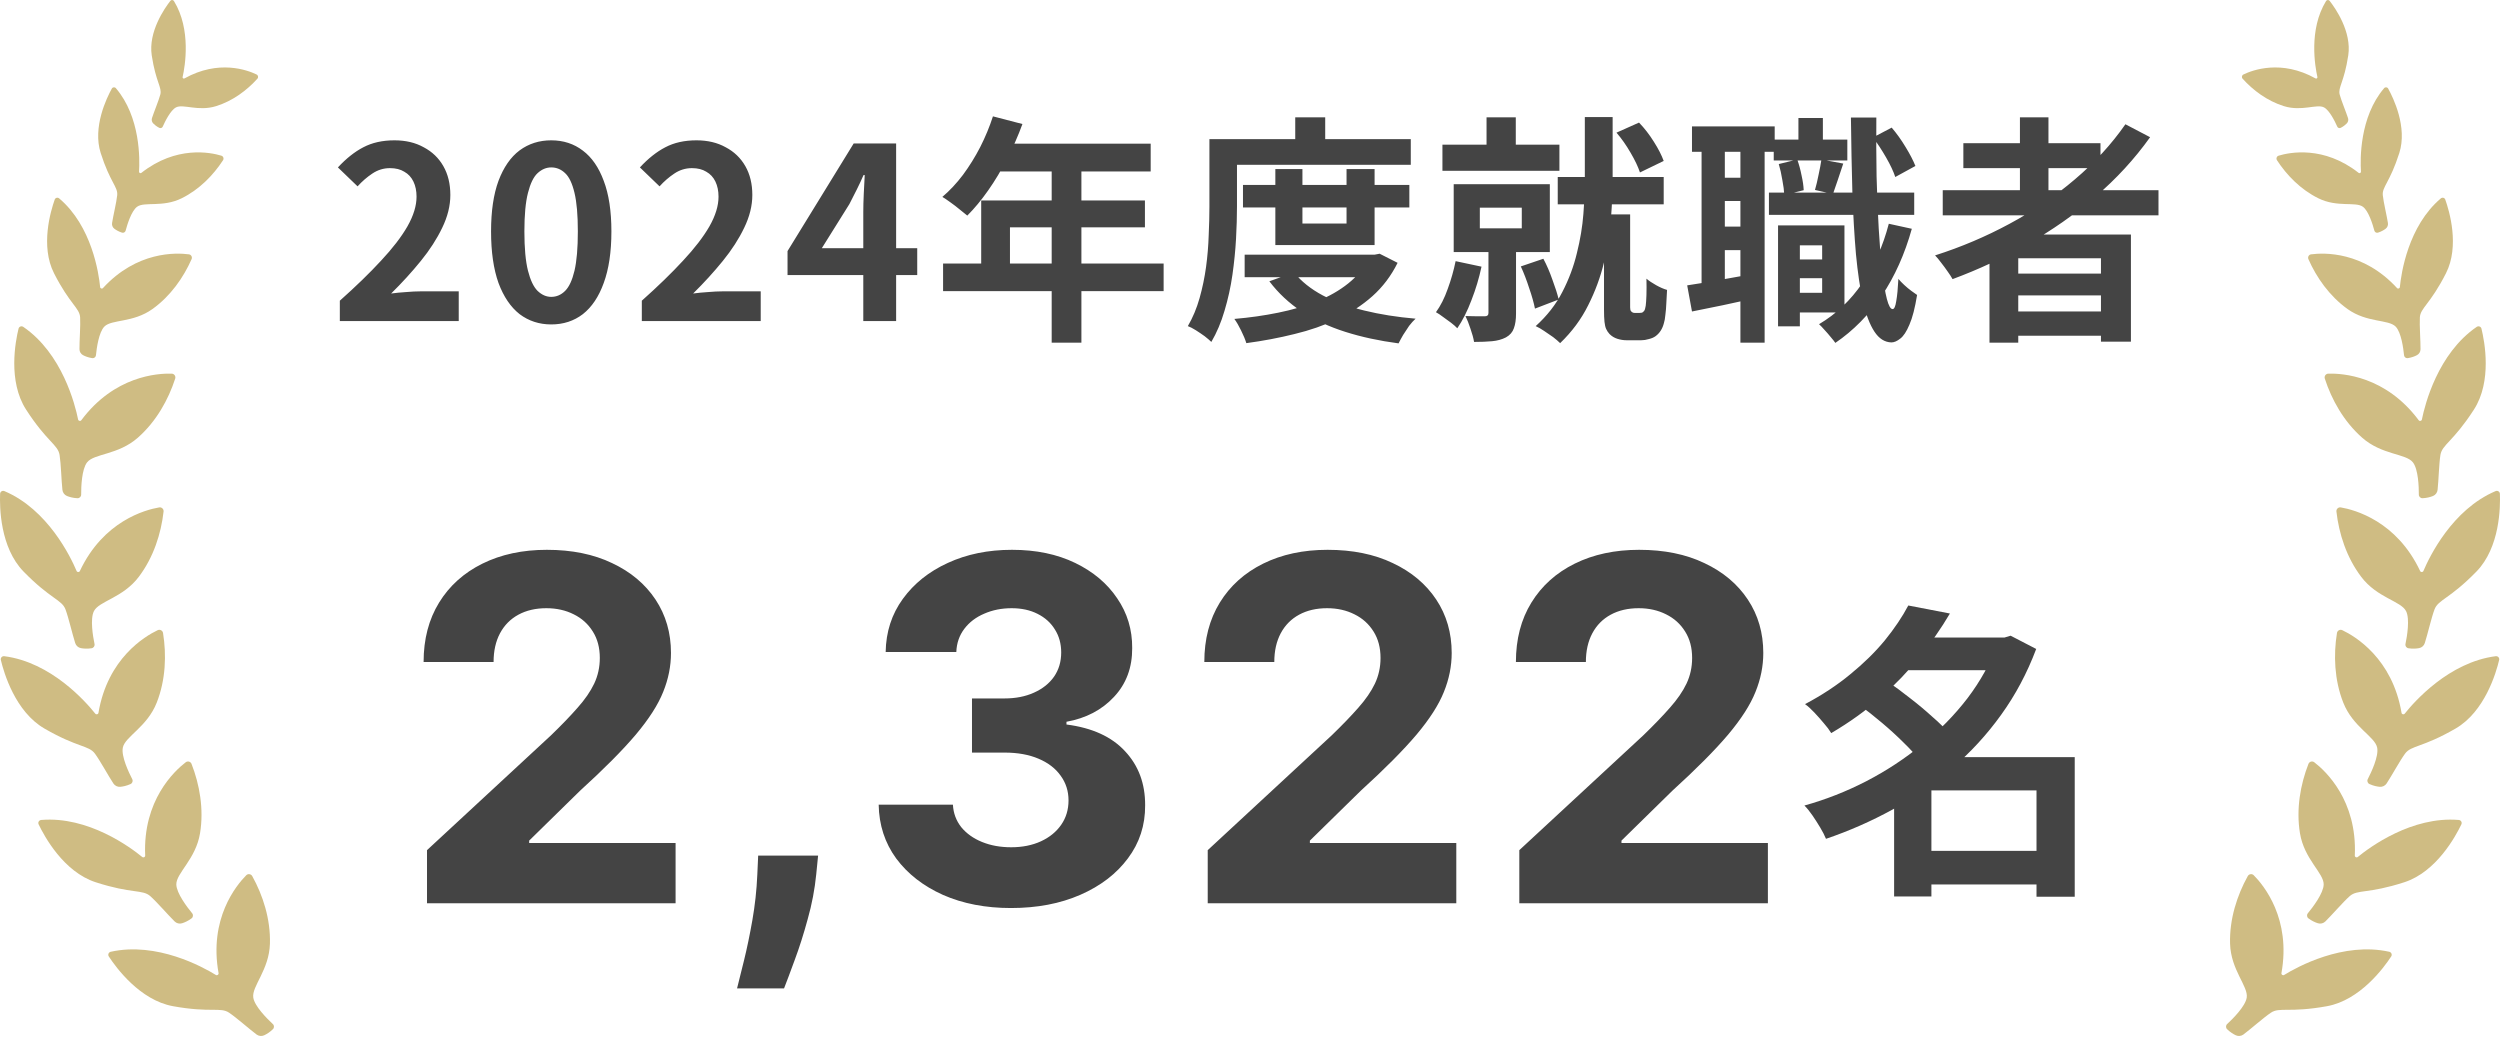 <svg width="146" height="61" viewBox="0 0 146 61" fill="none" xmlns="http://www.w3.org/2000/svg">
<path d="M6.468 55.583C9.158 54.986 11.85 56.472 12.603 56.936L12.604 56.937C12.682 56.984 12.78 56.919 12.764 56.831C12.191 53.656 13.794 51.706 14.383 51.113C14.485 51.011 14.66 51.037 14.73 51.163C15.356 52.291 15.805 53.679 15.764 55.111C15.719 56.65 14.693 57.603 14.791 58.258C14.868 58.767 15.606 59.5 15.932 59.803C16.021 59.884 16.023 60.022 15.937 60.105C15.753 60.285 15.567 60.396 15.425 60.462C15.281 60.529 15.11 60.509 14.982 60.414C14.556 60.095 13.812 59.433 13.381 59.143C12.87 58.798 12.312 59.161 10.104 58.762C8.168 58.411 6.775 56.503 6.354 55.857C6.284 55.751 6.343 55.611 6.468 55.583Z" fill="#CFBC83"/>
<path d="M2.406 47.886C5.152 47.654 7.621 49.486 8.305 50.047L8.306 50.048C8.377 50.106 8.483 50.054 8.479 49.964C8.335 46.741 10.185 45.024 10.848 44.515C10.963 44.427 11.133 44.476 11.185 44.61C11.655 45.813 11.914 47.247 11.682 48.662C11.432 50.18 10.287 50.988 10.297 51.651C10.305 52.164 10.938 52.99 11.221 53.334C11.298 53.426 11.281 53.563 11.186 53.634C10.979 53.788 10.78 53.873 10.631 53.919C10.479 53.967 10.312 53.924 10.198 53.812C9.818 53.439 9.169 52.683 8.781 52.338C8.32 51.928 7.719 52.214 5.585 51.522C3.713 50.916 2.588 48.838 2.256 48.142C2.201 48.028 2.279 47.897 2.406 47.886Z" fill="#CFBC83"/>
<path d="M0.25 38.322C2.983 38.672 5.011 40.983 5.562 41.675L5.563 41.676C5.62 41.748 5.735 41.72 5.75 41.631C6.287 38.45 8.456 37.16 9.212 36.801C9.342 36.74 9.498 36.823 9.521 36.965C9.727 38.24 9.679 39.697 9.154 41.031C8.591 42.463 7.303 43.012 7.173 43.662C7.072 44.166 7.518 45.106 7.723 45.502C7.778 45.608 7.733 45.738 7.624 45.788C7.39 45.895 7.177 45.936 7.022 45.95C6.863 45.964 6.709 45.887 6.621 45.754C6.328 45.31 5.853 44.434 5.546 44.015C5.182 43.518 4.534 43.67 2.593 42.546C0.89 41.559 0.227 39.291 0.049 38.541C0.02 38.418 0.123 38.306 0.25 38.322Z" fill="#CFBC83"/>
<path d="M0.259 28.681C2.796 29.755 4.127 32.527 4.471 33.342L4.471 33.343C4.507 33.427 4.625 33.431 4.663 33.349C6.038 30.431 8.475 29.773 9.299 29.632C9.441 29.607 9.569 29.73 9.553 29.873C9.408 31.156 8.969 32.546 8.104 33.689C7.176 34.916 5.787 35.098 5.486 35.689C5.254 36.147 5.429 37.173 5.52 37.608C5.545 37.726 5.466 37.839 5.348 37.858C5.094 37.898 4.878 37.88 4.725 37.851C4.568 37.822 4.44 37.707 4.392 37.555C4.229 37.048 4.007 36.077 3.825 35.59C3.608 35.014 2.943 34.986 1.377 33.38C0.003 31.971 -0.025 29.608 0.006 28.838C0.011 28.711 0.141 28.631 0.259 28.681Z" fill="#CFBC83"/>
<path d="M1.361 19.09C3.634 20.647 4.386 23.629 4.561 24.496L4.561 24.497C4.58 24.587 4.695 24.614 4.748 24.542C6.676 21.955 9.196 21.796 10.031 21.821C10.175 21.826 10.276 21.971 10.232 22.108C9.835 23.336 9.128 24.611 8.052 25.56C6.898 26.577 5.501 26.479 5.089 26.998C4.77 27.401 4.738 28.441 4.74 28.886C4.741 29.006 4.642 29.101 4.522 29.096C4.265 29.085 4.057 29.024 3.912 28.966C3.764 28.906 3.662 28.767 3.645 28.609C3.586 28.08 3.562 27.084 3.48 26.571C3.383 25.962 2.737 25.803 1.521 23.917C0.455 22.263 0.899 19.942 1.083 19.193C1.113 19.07 1.255 19.018 1.361 19.09Z" fill="#CFBC83"/>
<path d="M3.457 11.587C5.366 13.203 5.77 15.965 5.848 16.764L5.848 16.765C5.856 16.848 5.957 16.883 6.013 16.823C7.993 14.665 10.283 14.754 11.035 14.854C11.165 14.871 11.242 15.012 11.19 15.132C10.718 16.204 9.961 17.291 8.903 18.048C7.767 18.86 6.514 18.642 6.094 19.073C5.768 19.407 5.643 20.344 5.604 20.746C5.594 20.854 5.495 20.931 5.388 20.916C5.157 20.881 4.974 20.808 4.849 20.741C4.721 20.674 4.642 20.539 4.641 20.394C4.637 19.911 4.707 19.01 4.68 18.539C4.648 17.98 4.08 17.776 3.156 15.961C2.346 14.369 2.961 12.313 3.196 11.654C3.234 11.546 3.368 11.512 3.457 11.587Z" fill="#CFBC83"/>
<path d="M6.769 5.151C8.207 6.837 8.166 9.311 8.12 10.021L8.12 10.022C8.115 10.096 8.199 10.141 8.255 10.096C10.296 8.492 12.286 8.897 12.93 9.092C13.041 9.126 13.088 9.26 13.025 9.357C12.459 10.227 11.642 11.07 10.608 11.58C9.498 12.129 8.434 11.759 8.005 12.076C7.672 12.321 7.429 13.123 7.337 13.469C7.312 13.562 7.216 13.616 7.124 13.586C6.927 13.523 6.778 13.433 6.677 13.357C6.575 13.28 6.525 13.151 6.545 13.024C6.61 12.601 6.801 11.822 6.844 11.406C6.897 10.913 6.428 10.654 5.88 8.934C5.399 7.425 6.231 5.716 6.531 5.173C6.58 5.083 6.702 5.073 6.769 5.151Z" fill="#CFBC83"/>
<path d="M10.16 0.063C11.181 1.732 10.803 3.883 10.665 4.496L10.664 4.497C10.65 4.56 10.716 4.611 10.772 4.58C12.773 3.463 14.452 4.092 14.986 4.351C15.078 4.396 15.101 4.519 15.033 4.595C14.419 5.276 13.59 5.897 12.618 6.199C11.575 6.524 10.698 6.054 10.28 6.271C9.956 6.439 9.633 7.104 9.505 7.393C9.471 7.471 9.379 7.504 9.303 7.466C9.14 7.384 9.022 7.284 8.945 7.204C8.867 7.123 8.841 7.003 8.876 6.895C8.992 6.536 9.265 5.883 9.361 5.527C9.475 5.104 9.102 4.813 8.862 3.238C8.652 1.856 9.613 0.481 9.95 0.049C10.005 -0.022 10.112 -0.015 10.16 0.063Z" fill="#CFBC83"/>
<path d="M19.846 18.751V17.561C20.789 16.721 21.592 15.942 22.254 15.223C22.926 14.504 23.44 13.837 23.794 13.221C24.149 12.596 24.326 12.017 24.326 11.485C24.326 11.149 24.266 10.855 24.144 10.603C24.023 10.351 23.846 10.16 23.612 10.029C23.388 9.889 23.108 9.819 22.772 9.819C22.399 9.819 22.054 9.926 21.736 10.141C21.428 10.346 21.144 10.594 20.882 10.883L19.734 9.777C20.22 9.254 20.714 8.862 21.218 8.601C21.732 8.33 22.338 8.195 23.038 8.195C23.692 8.195 24.261 8.33 24.746 8.601C25.241 8.862 25.624 9.231 25.894 9.707C26.165 10.183 26.3 10.743 26.3 11.387C26.3 12.012 26.142 12.652 25.824 13.305C25.516 13.949 25.101 14.593 24.578 15.237C24.056 15.881 23.477 16.516 22.842 17.141C23.113 17.104 23.402 17.076 23.71 17.057C24.028 17.029 24.308 17.015 24.55 17.015H26.79V18.751H19.846ZM32.192 18.947C31.492 18.947 30.876 18.746 30.344 18.345C29.822 17.934 29.411 17.328 29.112 16.525C28.823 15.713 28.678 14.71 28.678 13.515C28.678 12.33 28.823 11.345 29.112 10.561C29.411 9.768 29.822 9.175 30.344 8.783C30.876 8.391 31.492 8.195 32.192 8.195C32.901 8.195 33.517 8.396 34.04 8.797C34.563 9.189 34.969 9.777 35.258 10.561C35.557 11.345 35.706 12.33 35.706 13.515C35.706 14.71 35.557 15.713 35.258 16.525C34.969 17.328 34.563 17.934 34.04 18.345C33.517 18.746 32.901 18.947 32.192 18.947ZM32.192 17.337C32.5 17.337 32.771 17.22 33.004 16.987C33.237 16.754 33.419 16.362 33.55 15.811C33.681 15.251 33.746 14.486 33.746 13.515C33.746 12.554 33.681 11.802 33.55 11.261C33.419 10.71 33.237 10.328 33.004 10.113C32.771 9.889 32.5 9.777 32.192 9.777C31.903 9.777 31.637 9.889 31.394 10.113C31.161 10.328 30.974 10.71 30.834 11.261C30.694 11.802 30.624 12.554 30.624 13.515C30.624 14.486 30.694 15.251 30.834 15.811C30.974 16.362 31.161 16.754 31.394 16.987C31.637 17.22 31.903 17.337 32.192 17.337ZM37.482 18.751V17.561C38.425 16.721 39.227 15.942 39.89 15.223C40.562 14.504 41.075 13.837 41.43 13.221C41.785 12.596 41.962 12.017 41.962 11.485C41.962 11.149 41.901 10.855 41.78 10.603C41.659 10.351 41.481 10.16 41.248 10.029C41.024 9.889 40.744 9.819 40.408 9.819C40.035 9.819 39.689 9.926 39.372 10.141C39.064 10.346 38.779 10.594 38.518 10.883L37.37 9.777C37.855 9.254 38.35 8.862 38.854 8.601C39.367 8.33 39.974 8.195 40.674 8.195C41.327 8.195 41.897 8.33 42.382 8.601C42.877 8.862 43.259 9.231 43.53 9.707C43.801 10.183 43.936 10.743 43.936 11.387C43.936 12.012 43.777 12.652 43.46 13.305C43.152 13.949 42.737 14.593 42.214 15.237C41.691 15.881 41.113 16.516 40.478 17.141C40.749 17.104 41.038 17.076 41.346 17.057C41.663 17.029 41.943 17.015 42.186 17.015H44.426V18.751H37.482ZM50.416 18.751V12.381C50.416 12.082 50.425 11.728 50.444 11.317C50.462 10.897 50.481 10.533 50.5 10.225H50.43C50.309 10.505 50.178 10.785 50.038 11.065C49.898 11.345 49.753 11.63 49.604 11.919L47.994 14.495H53.566V16.063H45.992V14.663L49.856 8.377H52.334V18.751H50.416ZM57.988 6.795L59.71 7.243C59.458 7.934 59.159 8.61 58.814 9.273C58.478 9.936 58.109 10.552 57.708 11.121C57.316 11.681 56.91 12.171 56.49 12.591C56.378 12.498 56.233 12.381 56.056 12.241C55.878 12.092 55.696 11.952 55.51 11.821C55.332 11.69 55.174 11.583 55.034 11.499C55.463 11.135 55.864 10.706 56.238 10.211C56.611 9.707 56.947 9.166 57.246 8.587C57.544 7.999 57.792 7.402 57.988 6.795ZM58.296 8.391H67.2V10.015H57.484L58.296 8.391ZM57.302 11.709H66.864V13.277H58.982V16.217H57.302V11.709ZM55.076 15.391H67.956V17.001H55.076V15.391ZM61.418 9.231H63.154V20.011H61.418V9.231ZM72.59 10.799H82.306V12.115H72.59V10.799ZM72.688 14.873H80.374V16.189H72.688V14.873ZM74.48 9.875H76.062V13.053H78.638V9.875H80.276V14.313H74.48V9.875ZM79.954 14.873H80.276L80.57 14.817L81.62 15.349C81.246 16.105 80.756 16.754 80.15 17.295C79.552 17.827 78.866 18.275 78.092 18.639C77.326 19.003 76.496 19.292 75.6 19.507C74.704 19.731 73.766 19.908 72.786 20.039C72.72 19.824 72.618 19.577 72.478 19.297C72.347 19.026 72.216 18.802 72.086 18.625C72.972 18.55 73.826 18.429 74.648 18.261C75.478 18.093 76.239 17.869 76.93 17.589C77.62 17.309 78.222 16.964 78.736 16.553C79.258 16.133 79.664 15.648 79.954 15.097V14.873ZM75.572 15.909C75.992 16.432 76.552 16.88 77.252 17.253C77.952 17.617 78.759 17.911 79.674 18.135C80.588 18.359 81.587 18.518 82.67 18.611C82.548 18.723 82.422 18.863 82.292 19.031C82.17 19.208 82.054 19.386 81.942 19.563C81.839 19.74 81.75 19.904 81.676 20.053C80.546 19.904 79.51 19.68 78.568 19.381C77.625 19.082 76.78 18.69 76.034 18.205C75.287 17.71 74.652 17.118 74.13 16.427L75.572 15.909ZM75.642 6.851H77.392V8.965H75.642V6.851ZM71.442 8.125H82.39V9.623H71.442V8.125ZM70.63 8.125H72.24V12.059C72.24 12.638 72.221 13.268 72.184 13.949C72.146 14.63 72.076 15.33 71.974 16.049C71.871 16.768 71.717 17.468 71.512 18.149C71.316 18.821 71.059 19.428 70.742 19.969C70.648 19.876 70.518 19.764 70.35 19.633C70.182 19.512 70.009 19.395 69.832 19.283C69.654 19.171 69.5 19.092 69.37 19.045C69.659 18.55 69.888 18.004 70.056 17.407C70.224 16.81 70.35 16.203 70.434 15.587C70.518 14.962 70.569 14.346 70.588 13.739C70.616 13.132 70.63 12.572 70.63 12.059V8.125ZM86.814 6.851H88.522V9.273H86.814V6.851ZM84.238 8.447H91.07V9.973H84.238V8.447ZM90.972 10.337H97.16V11.933H90.972V10.337ZM86.422 12.129V13.333H88.872V12.129H86.422ZM84.896 10.757H90.51V14.719H84.896V10.757ZM86.926 14.145H88.536V18.317C88.536 18.662 88.494 18.947 88.41 19.171C88.335 19.395 88.181 19.572 87.948 19.703C87.714 19.824 87.444 19.899 87.136 19.927C86.837 19.955 86.487 19.969 86.086 19.969C86.048 19.745 85.978 19.488 85.876 19.199C85.782 18.91 85.684 18.662 85.582 18.457C85.815 18.466 86.044 18.471 86.268 18.471C86.501 18.471 86.65 18.471 86.716 18.471C86.856 18.471 86.926 18.406 86.926 18.275V14.145ZM85.008 15.251L86.52 15.573C86.38 16.236 86.184 16.889 85.932 17.533C85.689 18.177 85.414 18.723 85.106 19.171C85.022 19.078 84.9 18.97 84.742 18.849C84.592 18.737 84.438 18.625 84.28 18.513C84.121 18.392 83.981 18.298 83.86 18.233C84.13 17.86 84.359 17.407 84.546 16.875C84.742 16.343 84.896 15.802 85.008 15.251ZM88.816 15.559L90.132 15.111C90.328 15.475 90.505 15.886 90.664 16.343C90.832 16.791 90.953 17.174 91.028 17.491L89.642 18.023C89.576 17.687 89.464 17.29 89.306 16.833C89.156 16.366 88.993 15.942 88.816 15.559ZM94.402 7.747L95.718 7.159C96.035 7.486 96.324 7.859 96.586 8.279C96.847 8.69 97.038 9.063 97.16 9.399L95.774 10.071C95.662 9.735 95.48 9.352 95.228 8.923C94.976 8.484 94.7 8.092 94.402 7.747ZM92.554 6.837H94.178V10.435C94.178 11.144 94.145 11.919 94.08 12.759C94.014 13.599 93.879 14.453 93.674 15.321C93.468 16.18 93.16 17.015 92.75 17.827C92.348 18.639 91.802 19.376 91.112 20.039C91.009 19.936 90.874 19.82 90.706 19.689C90.538 19.568 90.36 19.446 90.174 19.325C89.996 19.204 89.833 19.11 89.684 19.045C90.346 18.448 90.864 17.785 91.238 17.057C91.62 16.32 91.905 15.559 92.092 14.775C92.288 13.991 92.414 13.23 92.47 12.493C92.526 11.746 92.554 11.06 92.554 10.435V6.837ZM93.674 12.521H95.2V17.953C95.2 18 95.204 18.046 95.214 18.093C95.223 18.13 95.237 18.158 95.256 18.177C95.312 18.242 95.382 18.275 95.466 18.275C95.503 18.275 95.55 18.275 95.606 18.275C95.662 18.275 95.708 18.275 95.746 18.275C95.792 18.275 95.839 18.27 95.886 18.261C95.932 18.242 95.965 18.219 95.984 18.191C96.021 18.163 96.049 18.116 96.068 18.051C96.086 17.986 96.1 17.92 96.11 17.855C96.128 17.724 96.142 17.519 96.152 17.239C96.161 16.95 96.161 16.628 96.152 16.273C96.292 16.394 96.478 16.52 96.712 16.651C96.945 16.782 97.16 16.875 97.356 16.931C97.346 17.183 97.332 17.44 97.314 17.701C97.304 17.953 97.286 18.182 97.258 18.387C97.239 18.592 97.211 18.751 97.174 18.863C97.09 19.199 96.926 19.456 96.684 19.633C96.581 19.708 96.45 19.764 96.292 19.801C96.142 19.848 95.993 19.871 95.844 19.871C95.76 19.871 95.666 19.871 95.564 19.871C95.461 19.871 95.358 19.871 95.256 19.871C95.162 19.871 95.078 19.871 95.004 19.871C94.817 19.871 94.635 19.843 94.458 19.787C94.28 19.731 94.126 19.638 93.996 19.507C93.912 19.414 93.846 19.316 93.8 19.213C93.753 19.11 93.72 18.97 93.702 18.793C93.683 18.616 93.674 18.378 93.674 18.079V12.521ZM104.468 15.153H106.988V16.245H104.468V15.153ZM103.586 8.153H107.884V9.371H103.586V8.153ZM103.306 11.247H111.79V12.549H103.306V11.247ZM104.818 13.165H107.716V18.247H104.818V17.099H106.414V14.327H104.818V13.165ZM103.838 13.165H105.112V19.059H103.838V13.165ZM105.028 6.893H106.456V8.979H105.028V6.893ZM110.306 13.067L111.65 13.361C111.239 14.836 110.656 16.138 109.9 17.267C109.144 18.387 108.238 19.306 107.184 20.025C107.128 19.941 107.039 19.829 106.918 19.689C106.806 19.549 106.684 19.409 106.554 19.269C106.432 19.129 106.325 19.017 106.232 18.933C107.24 18.336 108.084 17.533 108.766 16.525C109.456 15.517 109.97 14.364 110.306 13.067ZM103.88 9.581L104.958 9.315C105.06 9.595 105.144 9.903 105.21 10.239C105.284 10.566 105.326 10.855 105.336 11.107L104.202 11.387C104.192 11.144 104.155 10.855 104.09 10.519C104.034 10.174 103.964 9.861 103.88 9.581ZM109.382 8.027L110.474 7.453C110.763 7.789 111.034 8.167 111.286 8.587C111.538 8.998 111.729 9.366 111.86 9.693L110.684 10.337C110.581 10.02 110.404 9.642 110.152 9.203C109.9 8.764 109.643 8.372 109.382 8.027ZM106.372 9.315L107.646 9.553C107.534 9.88 107.426 10.202 107.324 10.519C107.221 10.827 107.128 11.098 107.044 11.331L105.994 11.093C106.068 10.841 106.138 10.547 106.204 10.211C106.278 9.875 106.334 9.576 106.372 9.315ZM98.812 7.383H103.642V8.867H98.812V7.383ZM100.03 10.379H102.48V11.737H100.03V10.379ZM100.03 13.235H102.48V14.607H100.03V13.235ZM99.372 8.181H100.73V16.973H99.372V8.181ZM101.64 8.181H103.054V20.011H101.64V8.181ZM98.532 16.665C99.036 16.59 99.628 16.492 100.31 16.371C101 16.25 101.705 16.124 102.424 15.993L102.536 17.407C101.892 17.547 101.248 17.687 100.604 17.827C99.96 17.958 99.362 18.079 98.812 18.191L98.532 16.665ZM108.094 6.865H109.578C109.568 8.05 109.573 9.194 109.592 10.295C109.62 11.396 109.662 12.418 109.718 13.361C109.774 14.294 109.839 15.111 109.914 15.811C109.998 16.511 110.091 17.062 110.194 17.463C110.296 17.855 110.408 18.051 110.53 18.051C110.623 18.051 110.693 17.897 110.74 17.589C110.796 17.281 110.838 16.847 110.866 16.287C110.95 16.39 111.062 16.506 111.202 16.637C111.342 16.768 111.482 16.884 111.622 16.987C111.762 17.09 111.874 17.169 111.958 17.225C111.836 17.981 111.687 18.56 111.51 18.961C111.342 19.362 111.164 19.633 110.978 19.773C110.791 19.922 110.618 19.997 110.46 19.997C110.068 19.988 109.736 19.778 109.466 19.367C109.195 18.956 108.971 18.368 108.794 17.603C108.626 16.838 108.49 15.918 108.388 14.845C108.294 13.762 108.224 12.549 108.178 11.205C108.14 9.861 108.112 8.414 108.094 6.865ZM113.456 11.107H126.056V12.577H113.456V11.107ZM114.66 8.363H122.668V9.819H114.66V8.363ZM117.138 15.979H123.382V17.253H117.138V15.979ZM117.138 18.191H123.382V19.605H117.138V18.191ZM117.964 6.851H119.63V11.933H117.964V6.851ZM124.124 7.257L125.566 8.013C124.66 9.282 123.596 10.44 122.374 11.485C121.151 12.53 119.83 13.454 118.412 14.257C117.002 15.06 115.542 15.741 114.03 16.301C113.964 16.18 113.871 16.035 113.75 15.867C113.628 15.69 113.498 15.512 113.358 15.335C113.227 15.158 113.11 15.018 113.008 14.915C114.529 14.43 115.98 13.814 117.362 13.067C118.752 12.32 120.022 11.457 121.17 10.477C122.327 9.497 123.312 8.424 124.124 7.257ZM116.186 13.697H124.446V19.955H122.696V15.083H117.866V20.011H116.186V13.697Z" fill="#444444"/>
<path d="M24.937 52.751V49.649L32.185 42.937C32.802 42.34 33.319 41.803 33.736 41.326C34.161 40.849 34.482 40.382 34.701 39.924C34.92 39.46 35.029 38.96 35.029 38.423C35.029 37.826 34.893 37.312 34.621 36.882C34.35 36.444 33.978 36.109 33.508 35.877C33.037 35.639 32.504 35.519 31.907 35.519C31.284 35.519 30.74 35.645 30.276 35.897C29.812 36.149 29.454 36.51 29.202 36.981C28.951 37.452 28.825 38.012 28.825 38.661H24.738C24.738 37.329 25.04 36.172 25.643 35.191C26.246 34.21 27.091 33.451 28.178 32.914C29.265 32.377 30.518 32.109 31.937 32.109C33.395 32.109 34.665 32.367 35.745 32.885C36.832 33.395 37.677 34.104 38.281 35.012C38.884 35.92 39.185 36.961 39.185 38.135C39.185 38.903 39.033 39.662 38.728 40.411C38.43 41.16 37.896 41.992 37.127 42.907C36.358 43.815 35.274 44.906 33.876 46.178L30.903 49.092V49.231H39.454V52.751H24.937ZM47.777 49.967L47.668 51.061C47.581 51.936 47.416 52.807 47.17 53.676C46.932 54.551 46.68 55.343 46.415 56.052C46.156 56.761 45.947 57.318 45.788 57.723H43.044C43.144 57.331 43.279 56.785 43.452 56.082C43.624 55.386 43.786 54.604 43.939 53.735C44.091 52.867 44.188 51.982 44.227 51.081L44.277 49.967H47.777ZM59.041 53.029C57.556 53.029 56.233 52.774 55.074 52.264C53.92 51.747 53.009 51.037 52.339 50.136C51.676 49.228 51.335 48.18 51.315 46.994H55.65C55.677 47.491 55.839 47.928 56.137 48.306C56.442 48.678 56.847 48.966 57.35 49.171C57.854 49.377 58.421 49.48 59.051 49.48C59.707 49.48 60.287 49.364 60.791 49.132C61.295 48.9 61.689 48.578 61.974 48.167C62.259 47.756 62.402 47.282 62.402 46.745C62.402 46.202 62.249 45.721 61.944 45.303C61.646 44.879 61.215 44.548 60.652 44.309C60.095 44.071 59.432 43.951 58.663 43.951H56.764V40.789H58.663C59.313 40.789 59.886 40.677 60.383 40.451C60.887 40.226 61.278 39.914 61.556 39.517C61.835 39.112 61.974 38.642 61.974 38.105C61.974 37.594 61.851 37.147 61.606 36.762C61.367 36.371 61.029 36.066 60.592 35.848C60.161 35.629 59.657 35.519 59.081 35.519C58.497 35.519 57.964 35.626 57.48 35.838C56.996 36.043 56.608 36.338 56.316 36.723C56.025 37.107 55.869 37.558 55.849 38.075H51.723C51.742 36.901 52.077 35.867 52.727 34.973C53.377 34.078 54.252 33.378 55.352 32.875C56.459 32.364 57.709 32.109 59.1 32.109C60.506 32.109 61.735 32.364 62.789 32.875C63.843 33.385 64.662 34.074 65.245 34.943C65.835 35.804 66.127 36.772 66.12 37.846C66.127 38.986 65.772 39.938 65.056 40.7C64.347 41.462 63.422 41.946 62.282 42.151V42.311C63.78 42.503 64.921 43.023 65.703 43.872C66.492 44.714 66.883 45.767 66.876 47.034C66.883 48.194 66.548 49.224 65.872 50.126C65.202 51.028 64.278 51.737 63.098 52.254C61.918 52.771 60.566 53.029 59.041 53.029ZM70.531 52.751V49.649L77.779 42.937C78.396 42.34 78.913 41.803 79.331 41.326C79.755 40.849 80.076 40.382 80.295 39.924C80.514 39.46 80.623 38.96 80.623 38.423C80.623 37.826 80.487 37.312 80.216 36.882C79.944 36.444 79.573 36.109 79.102 35.877C78.631 35.639 78.098 35.519 77.501 35.519C76.878 35.519 76.334 35.645 75.87 35.897C75.406 36.149 75.048 36.51 74.796 36.981C74.545 37.452 74.419 38.012 74.419 38.661H70.332C70.332 37.329 70.634 36.172 71.237 35.191C71.84 34.21 72.685 33.451 73.772 32.914C74.859 32.377 76.112 32.109 77.531 32.109C78.989 32.109 80.259 32.367 81.339 32.885C82.426 33.395 83.271 34.104 83.875 35.012C84.478 35.92 84.779 36.961 84.779 38.135C84.779 38.903 84.627 39.662 84.322 40.411C84.024 41.16 83.49 41.992 82.721 42.907C81.952 43.815 80.868 44.906 79.47 46.178L76.497 49.092V49.231H85.048V52.751H70.531ZM88.728 52.751V49.649L95.976 42.937C96.593 42.34 97.11 41.803 97.527 41.326C97.952 40.849 98.273 40.382 98.492 39.924C98.711 39.46 98.82 38.96 98.82 38.423C98.82 37.826 98.684 37.312 98.412 36.882C98.141 36.444 97.769 36.109 97.299 35.877C96.828 35.639 96.294 35.519 95.698 35.519C95.075 35.519 94.531 35.645 94.067 35.897C93.603 36.149 93.245 36.51 92.993 36.981C92.741 37.452 92.615 38.012 92.615 38.661H88.529C88.529 37.329 88.83 36.172 89.434 35.191C90.037 34.21 90.882 33.451 91.969 32.914C93.056 32.377 94.309 32.109 95.728 32.109C97.186 32.109 98.455 32.367 99.536 32.885C100.623 33.395 101.468 34.104 102.071 35.012C102.675 35.92 102.976 36.961 102.976 38.135C102.976 38.903 102.824 39.662 102.519 40.411C102.221 41.16 101.687 41.992 100.918 42.907C100.149 43.815 99.065 44.906 97.666 46.178L94.694 49.092V49.231H103.245V52.751H88.728Z" fill="#444444"/>
<path d="M111.876 49.689H119.922V51.651H111.876V49.689ZM110.958 37.233H117.348V39.141H110.958V37.233ZM111.444 35.361L113.874 35.829C113.358 36.705 112.764 37.557 112.092 38.385C111.432 39.201 110.676 39.987 109.824 40.743C108.984 41.487 108.024 42.177 106.944 42.813C106.836 42.633 106.692 42.441 106.512 42.237C106.332 42.021 106.146 41.811 105.954 41.607C105.762 41.403 105.582 41.241 105.414 41.121C106.41 40.593 107.292 40.011 108.06 39.375C108.84 38.739 109.512 38.079 110.076 37.395C110.64 36.699 111.096 36.021 111.444 35.361ZM116.664 37.233H117.06L117.42 37.125L118.914 37.899C118.386 39.303 117.702 40.587 116.862 41.751C116.034 42.903 115.08 43.941 114 44.865C112.932 45.789 111.774 46.593 110.526 47.277C109.278 47.961 107.982 48.531 106.638 48.987C106.554 48.783 106.44 48.561 106.296 48.321C106.152 48.081 106.002 47.847 105.846 47.619C105.69 47.391 105.534 47.199 105.378 47.043C106.626 46.695 107.832 46.221 108.996 45.621C110.172 45.009 111.258 44.295 112.254 43.479C113.262 42.663 114.144 41.763 114.9 40.779C115.656 39.783 116.244 38.721 116.664 37.593V37.233ZM108.6 41.175L110.22 39.789C110.64 40.077 111.078 40.401 111.534 40.761C112.002 41.121 112.44 41.487 112.848 41.859C113.268 42.219 113.61 42.561 113.874 42.885L112.128 44.433C111.9 44.121 111.588 43.773 111.192 43.389C110.796 42.993 110.37 42.603 109.914 42.219C109.458 41.835 109.02 41.487 108.6 41.175ZM118.932 44.217H121.164V52.371H118.932V44.217ZM112.794 44.217H120.012V46.161H112.794V52.353H110.616V45.801L112.272 44.217H112.794Z" fill="#444444"/>
<path d="M139.532 55.583C136.842 54.986 134.15 56.472 133.397 56.936L133.396 56.937C133.318 56.984 133.22 56.919 133.236 56.831C133.809 53.656 132.206 51.706 131.617 51.113C131.515 51.011 131.34 51.037 131.27 51.163C130.644 52.291 130.195 53.679 130.236 55.111C130.281 56.65 131.307 57.603 131.209 58.258C131.132 58.767 130.394 59.5 130.067 59.803C129.979 59.884 129.977 60.022 130.063 60.105C130.247 60.285 130.433 60.396 130.575 60.462C130.719 60.529 130.89 60.509 131.018 60.414C131.444 60.095 132.188 59.433 132.619 59.143C133.13 58.798 133.688 59.161 135.896 58.762C137.832 58.411 139.225 56.503 139.646 55.857C139.716 55.751 139.657 55.611 139.532 55.583Z" fill="#CFBC83"/>
<path d="M143.594 47.886C140.848 47.654 138.379 49.486 137.695 50.047L137.694 50.048C137.623 50.106 137.517 50.054 137.521 49.964C137.665 46.741 135.815 45.024 135.152 44.515C135.037 44.427 134.867 44.476 134.814 44.61C134.345 45.813 134.086 47.247 134.318 48.662C134.568 50.18 135.712 50.988 135.703 51.651C135.695 52.164 135.062 52.99 134.779 53.334C134.702 53.426 134.719 53.563 134.814 53.634C135.021 53.788 135.22 53.873 135.369 53.919C135.522 53.967 135.688 53.924 135.802 53.812C136.182 53.439 136.831 52.683 137.219 52.338C137.68 51.928 138.281 52.214 140.415 51.522C142.287 50.916 143.412 48.838 143.744 48.142C143.799 48.028 143.721 47.897 143.594 47.886Z" fill="#CFBC83"/>
<path d="M145.75 38.322C143.017 38.672 140.989 40.983 140.438 41.675L140.437 41.676C140.38 41.748 140.265 41.72 140.25 41.631C139.713 38.45 137.544 37.16 136.788 36.801C136.658 36.74 136.502 36.823 136.479 36.965C136.273 38.24 136.321 39.697 136.846 41.031C137.409 42.463 138.697 43.012 138.827 43.662C138.928 44.166 138.482 45.106 138.277 45.502C138.222 45.608 138.267 45.738 138.376 45.788C138.61 45.895 138.823 45.936 138.978 45.95C139.137 45.964 139.291 45.887 139.379 45.754C139.672 45.31 140.147 44.434 140.454 44.015C140.818 43.518 141.466 43.67 143.407 42.546C145.11 41.559 145.773 39.291 145.951 38.541C145.98 38.418 145.877 38.306 145.75 38.322Z" fill="#CFBC83"/>
<path d="M145.741 28.681C143.204 29.755 141.873 32.527 141.529 33.342L141.529 33.343C141.493 33.427 141.375 33.431 141.337 33.349C139.962 30.431 137.525 29.773 136.701 29.632C136.559 29.607 136.431 29.73 136.447 29.873C136.592 31.156 137.031 32.546 137.896 33.689C138.824 34.916 140.213 35.098 140.514 35.689C140.746 36.147 140.571 37.173 140.48 37.608C140.455 37.726 140.534 37.839 140.652 37.858C140.906 37.898 141.122 37.88 141.275 37.851C141.432 37.822 141.56 37.707 141.608 37.555C141.771 37.048 141.993 36.077 142.175 35.59C142.392 35.014 143.057 34.986 144.623 33.38C145.997 31.971 146.025 29.608 145.994 28.838C145.989 28.711 145.859 28.631 145.741 28.681Z" fill="#CFBC83"/>
<path d="M144.639 19.09C142.366 20.647 141.614 23.629 141.439 24.496L141.439 24.497C141.42 24.587 141.305 24.614 141.252 24.542C139.324 21.955 136.804 21.796 135.969 21.821C135.825 21.826 135.724 21.971 135.768 22.108C136.165 23.336 136.872 24.611 137.948 25.56C139.102 26.577 140.499 26.479 140.911 26.998C141.23 27.401 141.262 28.441 141.26 28.886C141.259 29.006 141.358 29.101 141.478 29.096C141.735 29.085 141.943 29.024 142.088 28.966C142.236 28.906 142.338 28.767 142.355 28.609C142.414 28.08 142.438 27.084 142.52 26.571C142.617 25.962 143.263 25.803 144.479 23.917C145.545 22.263 145.101 19.942 144.917 19.193C144.887 19.07 144.745 19.018 144.639 19.09Z" fill="#CFBC83"/>
<path d="M142.543 11.587C140.634 13.203 140.23 15.965 140.152 16.764L140.152 16.765C140.144 16.848 140.043 16.883 139.987 16.823C138.007 14.665 135.717 14.754 134.965 14.854C134.835 14.871 134.758 15.012 134.81 15.132C135.282 16.204 136.039 17.291 137.097 18.048C138.233 18.86 139.486 18.642 139.906 19.073C140.232 19.407 140.357 20.344 140.396 20.746C140.406 20.854 140.505 20.931 140.612 20.916C140.843 20.881 141.026 20.808 141.151 20.741C141.279 20.674 141.358 20.539 141.359 20.394C141.363 19.911 141.293 19.01 141.32 18.539C141.352 17.98 141.92 17.776 142.844 15.961C143.654 14.369 143.039 12.313 142.804 11.654C142.766 11.546 142.632 11.512 142.543 11.587Z" fill="#CFBC83"/>
<path d="M139.231 5.151C137.793 6.837 137.834 9.311 137.88 10.021L137.88 10.022C137.885 10.096 137.801 10.141 137.745 10.096C135.704 8.492 133.714 8.897 133.07 9.092C132.959 9.126 132.912 9.26 132.975 9.357C133.541 10.227 134.358 11.07 135.392 11.58C136.502 12.129 137.566 11.759 137.995 12.076C138.328 12.321 138.571 13.123 138.663 13.469C138.688 13.562 138.784 13.616 138.876 13.586C139.073 13.523 139.222 13.433 139.323 13.357C139.425 13.28 139.475 13.151 139.455 13.024C139.39 12.601 139.199 11.822 139.156 11.406C139.103 10.913 139.572 10.654 140.12 8.934C140.601 7.425 139.769 5.716 139.469 5.173C139.42 5.083 139.298 5.073 139.231 5.151Z" fill="#CFBC83"/>
<path d="M135.84 0.063C134.819 1.732 135.198 3.883 135.336 4.496L135.336 4.497C135.35 4.56 135.284 4.611 135.228 4.58C133.227 3.463 131.548 4.092 131.014 4.351C130.922 4.396 130.899 4.519 130.967 4.595C131.581 5.276 132.41 5.897 133.382 6.199C134.426 6.524 135.302 6.054 135.72 6.271C136.044 6.439 136.367 7.104 136.495 7.393C136.529 7.471 136.621 7.504 136.697 7.466C136.86 7.384 136.978 7.284 137.055 7.204C137.133 7.123 137.159 7.003 137.124 6.895C137.008 6.536 136.735 5.883 136.639 5.527C136.525 5.104 136.898 4.813 137.138 3.238C137.348 1.856 136.387 0.481 136.05 0.049C135.995 -0.022 135.888 -0.015 135.84 0.063Z" fill="#CFBC83"/>
</svg>

